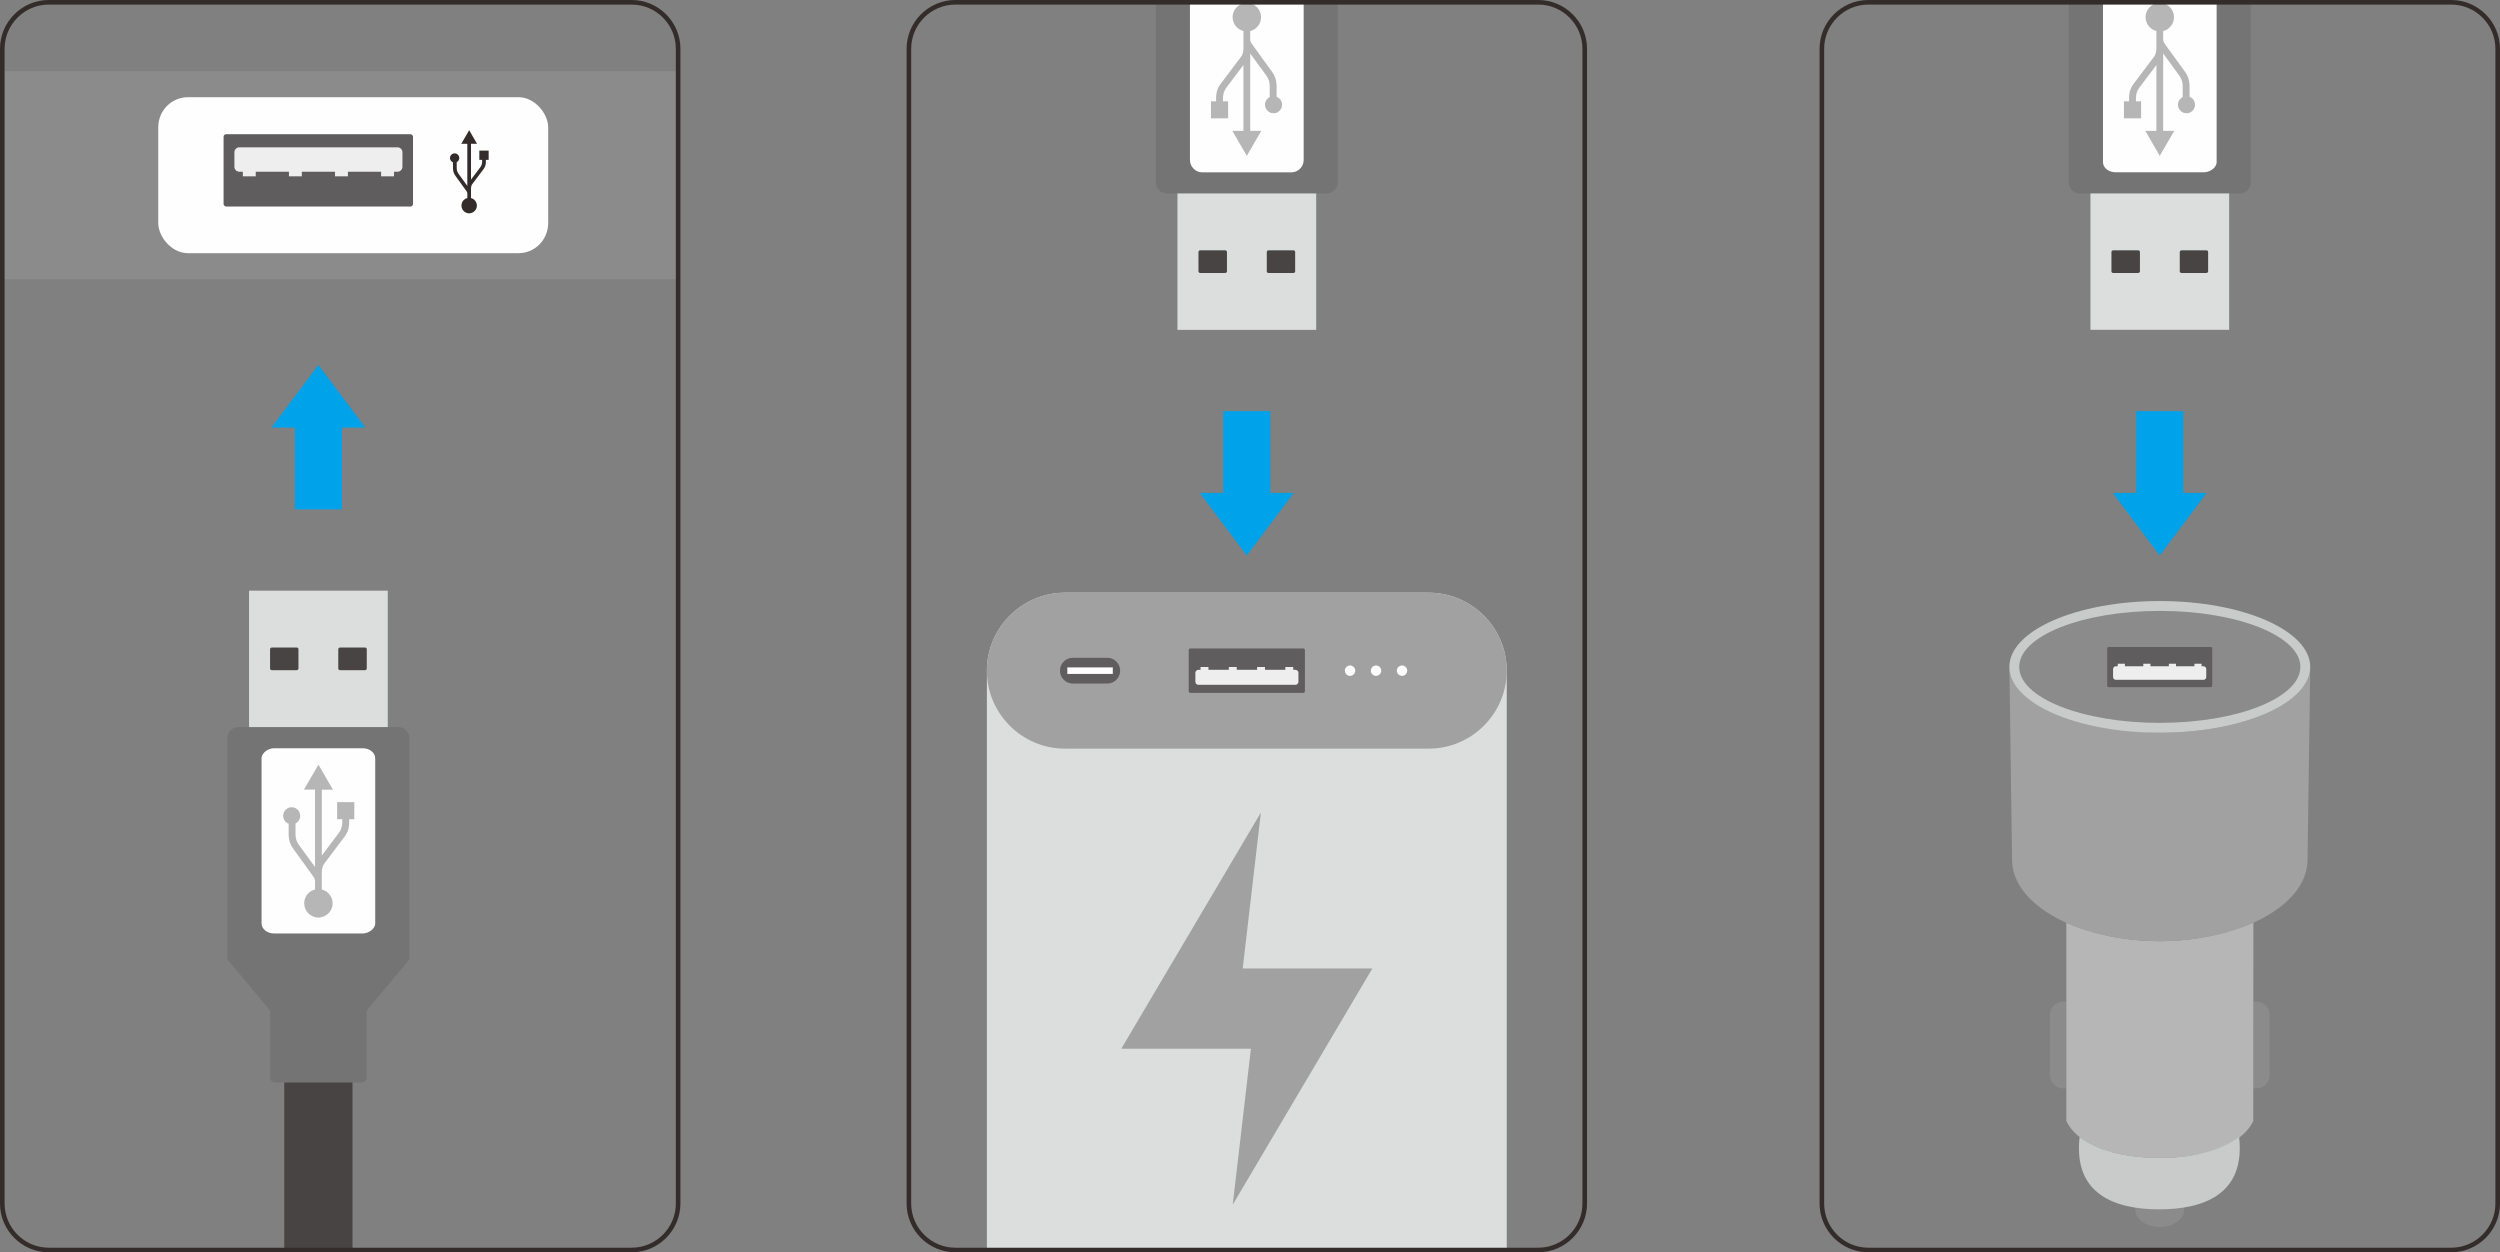 <?xml version="1.0" encoding="UTF-8"?>
<!DOCTYPE svg PUBLIC "-//W3C//DTD SVG 1.1//EN" "http://www.w3.org/Graphics/SVG/1.1/DTD/svg11.dtd">
<!-- Creator: CorelDRAW 2019 (64-Bit) -->
<svg xmlns="http://www.w3.org/2000/svg" xml:space="preserve" width="96.176mm" height="48.176mm" version="1.1" style="shape-rendering:geometricPrecision; text-rendering:geometricPrecision; image-rendering:optimizeQuality; fill-rule:evenodd; clip-rule:evenodd"
viewBox="0 0 14413.26 7219.85"
 xmlns:xlink="http://www.w3.org/1999/xlink"
 xmlns:xodm="http://www.corel.com/coreldraw/odm/2003">
 <rect x="0" y="0" width="14413.26" height="7219.85" fill="#808080" stroke="none"/>
 <defs>
  <style type="text/css">
   <![CDATA[
    .str0 {stroke:#332C2B;stroke-width:26.44;stroke-miterlimit:22.926}
    .fil10 {fill:none}
    .fil0 {fill:#FEFEFE}
    .fil3 {fill:#DCDDDD}
    .fil12 {fill:#C9CACA}
    .fil4 {fill:#B6B6B7}
    .fil11 {fill:#A1A1A1}
    .fil5 {fill:#8B8B8C}
    .fil2 {fill:#757475}
    .fil6 {fill:#5F5D5D}
    .fil1 {fill:#474443}
    .fil8 {fill:#332C2B}
    .fil9 {fill:#00A2E9}
    .fil7 {fill:#EEEEEF;fill-rule:nonzero}
   ]]>
  </style>
   <clipPath id="id0">
    <path d="M13.22 6938.77l0 -6657.69c0,-147.33 120.55,-267.86 267.85,-267.86l3360.73 0c147.3,0 267.85,120.53 267.85,267.86l0 6657.69c0,147.33 -120.55,267.86 -267.85,267.86l-3360.73 0c-147.3,0 -267.85,-120.53 -267.85,-267.86z"/>
   </clipPath>
   <clipPath id="id1">
    <path d="M5240.05 6938.77l0 -6657.69c0,-147.33 120.55,-267.86 267.85,-267.86l3360.73 0c147.3,0 267.85,120.53 267.85,267.86l0 6657.69c0,147.33 -120.55,267.86 -267.85,267.86l-3360.73 0c-147.3,0 -267.85,-120.53 -267.85,-267.86z"/>
   </clipPath>
   <clipPath id="id2">
    <path d="M10503.6 6938.77l0 -6657.69c0,-147.33 120.55,-267.86 267.85,-267.86l3360.73 0c147.3,0 267.85,120.53 267.85,267.86l0 6657.69c0,147.33 -120.55,267.86 -267.85,267.86l-3360.73 0c-147.3,0 -267.85,-120.53 -267.85,-267.86z"/>
   </clipPath>
 </defs>
 <g id="图层_x0020_1">
  <g>
  </g>
  <g style="clip-path:url(#id0)">
   <g>
    <polygon class="fil0" points="-254.59,4056.22 -221.21,4056.22 -221.21,3800.93 -250.68,3800.93 -306.44,3830.78 -299.76,3857.1 -255.38,3833.13 -254.59,3833.13 "/>
    <path class="fil1" d="M1638.78 7450.04l0 -1221.13 393.39 0 0 1221.13c0,26.65 -21.85,48.57 -48.56,48.57l-296.26 0c-26.71,0 -48.57,-21.85 -48.57,-48.57z"/>
    <path class="fil2" d="M1638.8 6241.19l-52.21 0c-16.01,0 -29.13,-13.14 -29.13,-29.15l0 -385.45 -246.15 -295.05 0 -1276.77c0,-34.71 28.41,-63.12 63.14,-63.12l61.43 0 799.91 0 61.41 0c34.72,0 63.14,28.41 63.14,63.12l0 1276.77 -246.81 295.05 0 385.45c0,16.02 -13.13,29.15 -29.13,29.15l-52.21 0 -393.38 0z"/>
    <rect class="fil3" transform="matrix(8.58269E-15 -0.324 0.324 8.58278E-15 1435.87 4191.65)" width="2426.74" height="2468.32"/>
    <rect class="fil0" transform="matrix(9.32837E-15 -0.352 0.432 1.14484E-14 1508 5381.68)" width="3033.43" height="1516.73" rx="164.85" ry="164.85"/>
    <path class="fil4" d="M1752.33 4552.53l83.49 -144.08 83.49 144.08 -63.96 0 0 379.75 98.3 -130.62 8.75 -13.47 6.07 -14.81 3.36 -15.48 1.35 -15.5 0 -19.53 -29.63 0 0 -98.3 98.98 0 0 98.3 -29.63 0 0 26.27 -1.35 14.81 -2.7 14.81 -4.71 14.82 -6.73 13.46 -8.09 12.8 -118.5 157.55 -6.73 10.1 -4.72 12.12 -2.68 12.12 -1.35 12.78 0 103.69 13.46 4.72 12.8 6.73c63.2,46.05 39.05,140.12 -38.38,150.15l-14.82 0 -14.13 -2.7c-67.84,-19.54 -82.17,-107.53 -24.25,-147.45l12.12 -6.73 14.15 -4.72 0 -50.49 -2.02 -10.78 -5.38 -10.1 -119.19 -164.95 -10.78 -17.52 -8.08 -18.85 -4.71 -20.2 -2.02 -20.86 0 -65.31 -9.43 -5.4 -8.75 -6.73c-25.55,-27.05 -13.17,-70.29 22.22,-81.47l10.76 -1.35 11.45 0.66c35.79,5.87 53.32,49.47 30.3,78.11l-7.4 8.09 -9.43 6.05 0 65.31 1.35 15.48 3.36 14.82 6.07 14.13 8.08 13.47 93.59 128.6 0 -446.41 -63.96 0z"/>
    <rect class="fil5" x="-286.51" y="410.59" width="4495.89" height="1198.9"/>
    <rect class="fil0" x="912.38" y="560.44" width="2247.94" height="899.18" rx="170.54" ry="173.3"/>
    <rect class="fil6" x="1288.98" y="773.63" width="1092.16" height="417.17" rx="14.99" ry="14.99"/>
    <path class="fil7" d="M2291.36 990.16l-19.8 0 0 26.35 -74.39 0 0 -26.35 -191.33 0 0 26.35 -74.38 0 0 -26.35 -191.33 0 0 26.35 -74.39 0 0 -26.35 -191.33 0 0 26.35 -74.38 0 0 -26.35 -19.8 0c-15.95,0 -28.86,-12.92 -28.86,-28.86l0 -83.2c0,-15.95 12.92,-28.86 28.86,-28.86l911.12 0c15.95,0 28.86,12.92 28.86,28.86l0 83.2c0,15.95 -12.92,28.86 -28.86,28.86z"/>
    <path class="fil8" d="M2659.5 828.94l45.39 -78.33 45.38 78.33 -34.77 0 0 206.42 53.44 -71.01 4.75 -7.31 3.3 -8.06 1.83 -8.41 0.73 -8.42 0 -10.61 -16.1 0 0 -53.44 53.8 0 0 53.44 -16.11 0 0 14.27 -0.73 8.06 -1.45 8.05 -2.56 8.05 -3.66 7.33 -4.41 6.95 -64.41 85.65 -3.66 5.48 -2.56 6.59 -1.47 6.59 -0.73 6.95 0 56.36 7.31 2.56 6.97 3.66c34.35,25.03 21.22,76.16 -20.88,81.62l-8.05 0 -7.69 -1.45c-36.88,-10.63 -44.66,-58.46 -13.17,-80.16l6.59 -3.66 7.67 -2.56 0 -27.45 -1.09 -5.86 -2.92 -5.48 -64.79 -89.68 -5.86 -9.52 -4.39 -10.25 -2.56 -10.98 -1.09 -11.34 0 -35.5 -5.13 -2.92 -4.77 -3.66c-13.88,-14.7 -7.15,-38.22 12.08,-44.3l5.86 -0.72 6.22 0.36c19.47,3.18 29,26.89 16.47,42.46l-4.02 4.39 -5.13 3.3 0 35.5 0.73 8.42 1.83 8.05 3.3 7.69 4.39 7.33 50.86 69.91 0 -242.67 -34.77 0z"/>
    <rect class="fil1" transform="matrix(8.58269E-15 -0.324 0.324 8.58278E-15 1557.06 3863.74)" width="403.06" height="504.89" rx="29.97" ry="29.97"/>
    <rect class="fil1" transform="matrix(8.58269E-15 -0.324 0.324 8.58278E-15 1950.28 3863.74)" width="403.04" height="506.96" rx="29.97" ry="29.97"/>
    <polygon class="fil9" points="1971.49,2936.67 1971.49,2465.18 2106.71,2465.18 1835.84,2104.03 1564.99,2465.18 1700.21,2465.18 1700.21,2936.67 "/>
   </g>
  </g>
  <path class="fil10 str0" d="M13.22 6938.77l0 -6657.69c0,-147.33 120.55,-267.86 267.85,-267.86l3360.73 0c147.3,0 267.85,120.53 267.85,267.86l0 6657.69c0,147.33 -120.55,267.86 -267.85,267.86l-3360.73 0c-147.3,0 -267.85,-120.53 -267.85,-267.86z"/>
  <g>
  </g>
  <g style="clip-path:url(#id1)">
   <g>
    <path class="fil3" d="M6139.24 3417.04l2098.07 0c247.27,0 449.59,202.33 449.59,449.59l0 5095.35c0,247.26 -202.31,449.57 -449.59,449.57l-2098.07 0c-247.29,0 -449.6,-202.31 -449.6,-449.57l0 -5095.35c0,-247.26 202.31,-449.59 449.6,-449.59z"/>
    <path class="fil11" d="M6139.21 3417.04l2098.11 0c247.27,0 449.57,202.3 449.57,449.57l0 0.03c0,247.27 -202.3,449.57 -449.57,449.57l-2098.11 0c-247.26,0 -449.57,-202.3 -449.57,-449.57l0 -0.03c0,-247.27 202.31,-449.57 449.57,-449.57z"/>
    <polygon class="fil11" points="7269.49,4684.38 7164.58,5583.56 7912,5583.56 7107.04,6945.32 7211.94,6046.14 6464.55,6046.14 "/>
    <path class="fil1" d="M7385.3 -2143.11l0 1221.13 -393.39 0 0 -1221.13c0,-26.65 21.85,-48.57 48.56,-48.57l296.26 0c26.71,0 48.57,21.85 48.57,48.57z"/>
    <path class="fil2" d="M7385.29 -934.26l52.21 0c16.01,0 29.13,13.14 29.13,29.15l0 385.45 246.15 295.05 0 1276.77c0,34.71 -28.41,63.12 -63.14,63.12l-61.43 0 -799.91 0 -61.41 0c-34.72,0 -63.14,-28.41 -63.14,-63.12l0 -1276.77 246.81 -295.05 0 -385.45c0,-16.02 13.13,-29.15 29.13,-29.15l52.21 0 393.38 0z"/>
    <polygon class="fil3" points="7588.22,1115.28 7588.22,1901.71 6788.32,1901.71 6788.32,1115.28 "/>
    <path class="fil0" d="M7516.09 -3.51l0 925.96c0,39.19 -32.06,71.24 -71.24,71.24l-513.15 0c-39.19,0 -71.24,-32.06 -71.24,-71.24l0 -925.96c0,-39.19 32.06,-71.24 71.24,-71.24l513.15 0c39.19,0 71.24,32.06 71.24,71.24z"/>
    <path class="fil4" d="M7271.75 754.39l-83.49 144.08 -83.49 -144.08 63.96 0 0 -379.75 -98.3 130.62 -8.75 13.47 -6.07 14.81 -3.36 15.48 -1.35 15.5 0 19.53 29.63 0 0 98.3 -98.98 0 0 -98.3 29.63 0 0 -26.27 1.35 -14.81 2.7 -14.81 4.71 -14.82 6.73 -13.46 8.09 -12.8 118.5 -157.55 6.73 -10.1 4.72 -12.12 2.68 -12.12 1.35 -12.78 0 -103.69 -13.46 -4.72 -12.8 -6.73c-63.2,-46.05 -39.05,-140.12 38.38,-150.15l14.82 0 14.13 2.7c67.84,19.54 82.17,107.53 24.25,147.45l-12.12 6.73 -14.15 4.72 0 50.49 2.02 10.78 5.38 10.1 119.19 164.95 10.78 17.52 8.08 18.85 4.71 20.2 2.02 20.86 0 65.31 9.43 5.4 8.75 6.73c25.55,27.05 13.17,70.29 -22.22,81.47l-10.76 1.35 -11.45 -0.66c-35.79,-5.87 -53.32,-49.47 -30.3,-78.11l7.4 -8.09 9.43 -6.05 0 -65.31 -1.35 -15.48 -3.36 -14.82 -6.07 -14.13 -8.08 -13.47 -93.59 -128.6 0 446.41 63.96 0z"/>
    <g>
     <path class="fil6" d="M6862.52 3994.57l651.5 0c5.07,0 9.2,-4.12 9.2,-9.19l0 -237.5c0,-5.07 -4.14,-9.19 -9.2,-9.19l-651.5 0c-5.07,0 -9.17,4.12 -9.17,9.19l0 237.5c0,5.07 4.11,9.19 9.17,9.19z"/>
     <path class="fil7" d="M7468.15 3861.76l-12.14 0 0 -16.16 -45.63 0 0 16.16 -117.34 0 0 -16.16 -45.63 0 0 16.16 -117.34 0 0 -16.16 -45.63 0 0 16.16 -117.34 0 0 -16.16 -45.63 0 0 16.16 -12.14 0c-9.77,0 -17.7,7.93 -17.7,17.7l0 51.04c0,9.77 7.93,17.7 17.7,17.7l558.84 0c9.79,0 17.7,-7.93 17.7,-17.7l0 -51.04c0,-9.77 -7.91,-17.7 -17.7,-17.7z"/>
    </g>
    <path class="fil1" d="M7467.02 1452.91l0 111.18c0,5.37 -4.36,9.73 -9.71,9.73l-144.2 0c-5.35,0 -9.71,-4.36 -9.71,-9.73l0 -111.18c0,-5.35 4.36,-9.71 9.71,-9.71l144.2 0c5.35,0 9.71,4.36 9.71,9.71z"/>
    <path class="fil1" d="M7073.8 1452.91l0 111.18c0,5.35 -4.36,9.71 -9.71,9.71l-144.86 0c-5.35,0 -9.7,-4.36 -9.7,-9.71l0 -111.18c0,-5.35 4.35,-9.71 9.7,-9.71l144.86 0c5.35,0 9.71,4.36 9.71,9.71z"/>
    <polygon class="fil9" points="7052.62,2370.26 7052.62,2841.74 6917.4,2841.74 7188.28,3202.9 7459.13,2841.74 7323.9,2841.74 7323.9,2370.26 "/>
    <g>
     <path class="fil6" d="M6185.4 3792.3l198.25 0c40.88,0 74.35,33.45 74.35,74.35l0 0c0,40.9 -33.46,74.35 -74.35,74.35l-198.25 0c-40.9,0 -74.35,-33.45 -74.35,-74.35l0 0c0,-40.9 33.45,-74.35 74.35,-74.35z"/>
     <polygon class="fil0" points="6153.38,3847.91 6415.64,3847.91 6415.64,3885.37 6153.38,3885.37 "/>
    </g>
    <path class="fil0" d="M7783.35 3836.67c16.56,0 29.97,13.43 29.97,29.97 0,16.54 -13.41,29.97 -29.97,29.97 -16.56,0 -29.97,-13.43 -29.97,-29.97 0,-16.54 13.41,-29.97 29.97,-29.97z"/>
    <path class="fil0" d="M7933.22 3836.67c16.56,0 29.97,13.43 29.97,29.97 0,16.54 -13.41,29.97 -29.97,29.97 -16.56,0 -29.97,-13.43 -29.97,-29.97 0,-16.54 13.41,-29.97 29.97,-29.97z"/>
    <path class="fil0" d="M8083.08 3836.67c16.56,0 29.97,13.43 29.97,29.97 0,16.54 -13.41,29.97 -29.97,29.97 -16.56,0 -29.97,-13.43 -29.97,-29.97 0,-16.54 13.41,-29.97 29.97,-29.97z"/>
   </g>
  </g>
  <path class="fil10 str0" d="M5240.05 6938.77l0 -6657.69c0,-147.33 120.55,-267.86 267.85,-267.86l3360.73 0c147.3,0 267.85,120.53 267.85,267.86l0 6657.69c0,147.33 -120.55,267.86 -267.85,267.86l-3360.73 0c-147.3,0 -267.85,-120.53 -267.85,-267.86z"/>
  <g>
  </g>
  <g style="clip-path:url(#id2)">
   <g>
    <g>
     <ellipse class="fil5" cx="12451.91" cy="6972.28" rx="141.46" ry="101.9"/>
     <path class="fil5" d="M11894.18 5775.1l18.93 0 0 499.73 -18.93 0c-41.65,0 -75.7,-34.05 -75.7,-75.7l0 -348.34c0,-41.65 34.05,-75.7 75.7,-75.7z"/>
     <path class="fil5" d="M13009.63 5775.1l-18.93 0 0 499.73 18.93 0c41.65,0 75.7,-34.05 75.7,-75.7l0 -348.34c0,-41.65 -34.05,-75.7 -75.7,-75.7z"/>
     <path class="fil4" d="M11913.09 5320.39l0.01 1143.23c56.78,118.98 241.23,212.3 538.8,212.3 297.55,0 482,-93.32 538.79,-212.3l0.78 -1145.22c-149.8,64.1 -335.11,107.71 -539.58,107.71 -204.41,0 -387.01,-41.65 -538.8,-105.71z"/>
     <path class="fil11" d="M11600.26 4957.4l-15.63 -1112.63c17.31,300.56 660.51,379.56 867.27,379.56 478.98,0 867.27,-169.93 867.27,-379.56l-15.63 1112.63c0,258.86 -381.3,468.7 -851.64,468.7 -470.34,0 -851.64,-209.84 -851.64,-468.7l0 0z"/>
     <ellipse class="fil12" cx="12451.9" cy="3844.78" rx="867.27" ry="379.56"/>
     <ellipse class="fil5" cx="12451.9" cy="3844.78" rx="810.5" ry="322.78"/>
     <path class="fil12" d="M12909.08 6554.6c-92,69.97 -245.72,121.31 -457.17,121.31 -214.93,0 -368.84,-49.68 -462.27,-120.55 -37.84,331.12 205.33,416.93 458.96,416.93 253.63,0 498.32,-85.65 460.48,-417.7z"/>
     <rect class="fil6" x="12148.75" y="3730.03" width="605.61" height="231.33" rx="8.31" ry="8.31"/>
     <path class="fil7" d="M12198.52 3841.29l10.98 0 0 -14.61 41.24 0 0 14.61 106.1 0 0 -14.61 41.24 0 0 14.61 106.09 0 0 -14.61 41.26 0 0 14.61 106.09 0 0 -14.61 41.24 0 0 14.61 10.98 0c8.84,0 16.01,7.16 16.01,16.01l0 46.14c0,8.84 -7.16,16.01 -16.01,16.01l-505.23 0c-8.84,0 -16.01,-7.16 -16.01,-16.01l0 -46.14c0,-8.84 7.16,-16.01 16.01,-16.01z"/>
    </g>
    <path class="fil1" d="M12648.86 -2143.11l0 1221.13 -393.39 0 0 -1221.13c0,-26.65 21.85,-48.57 48.56,-48.57l296.26 0c26.71,0 48.57,21.85 48.57,48.57z"/>
    <path class="fil2" d="M12648.85 -934.26l52.21 0c16.01,0 29.13,13.14 29.13,29.15l0 385.45 246.15 295.05 0 1276.77c0,34.71 -28.41,63.12 -63.14,63.12l-61.43 0 -799.91 0 -61.41 0c-34.72,0 -63.14,-28.41 -63.14,-63.12l0 -1276.77 246.81 -295.05 0 -385.45c0,-16.02 13.13,-29.15 29.13,-29.15l52.21 0 393.38 0z"/>
    <rect class="fil3" transform="matrix(-2.57482E-14 0.324 -0.324 -2.57482E-14 12851.8 1115.28)" width="2426.74" height="2468.32"/>
    <rect class="fil0" transform="matrix(-2.79852E-14 0.352 -0.432 -3.43452E-14 12779.6 -74.746)" width="3033.43" height="1516.73" rx="164.85" ry="164.85"/>
    <path class="fil4" d="M12535.31 754.39l-83.49 144.08 -83.49 -144.08 63.96 0 0 -379.75 -98.3 130.62 -8.75 13.47 -6.07 14.81 -3.36 15.48 -1.35 15.5 0 19.53 29.63 0 0 98.3 -98.98 0 0 -98.3 29.63 0 0 -26.27 1.35 -14.81 2.7 -14.81 4.71 -14.82 6.73 -13.46 8.09 -12.8 118.5 -157.55 6.73 -10.1 4.72 -12.12 2.68 -12.12 1.35 -12.78 0 -103.69 -13.46 -4.72 -12.8 -6.73c-63.2,-46.05 -39.05,-140.12 38.38,-150.15l14.82 0 14.13 2.7c67.84,19.54 82.17,107.53 24.25,147.45l-12.12 6.73 -14.15 4.72 0 50.49 2.02 10.78 5.38 10.1 119.19 164.95 10.78 17.52 8.08 18.85 4.71 20.2 2.02 20.86 0 65.31 9.43 5.4 8.75 6.73c25.55,27.05 13.17,70.29 -22.22,81.47l-10.76 1.35 -11.45 -0.66c-35.79,-5.87 -53.32,-49.47 -30.3,-78.11l7.4 -8.09 9.43 -6.05 0 -65.31 -1.35 -15.48 -3.36 -14.82 -6.07 -14.13 -8.08 -13.47 -93.59 -128.6 0 446.41 63.96 0z"/>
    <rect class="fil1" transform="matrix(-2.57482E-14 0.324 -0.324 -2.57482E-14 12730.6 1443.19)" width="403.06" height="504.89" rx="29.97" ry="29.97"/>
    <rect class="fil1" transform="matrix(-2.57482E-14 0.324 -0.324 -2.57482E-14 12337.4 1443.19)" width="403.04" height="506.96" rx="29.97" ry="29.97"/>
    <polygon class="fil9" points="12316.18,2370.26 12316.18,2841.74 12180.96,2841.74 12451.84,3202.9 12722.68,2841.74 12587.46,2841.74 12587.46,2370.26 "/>
   </g>
  </g>
  <path class="fil10 str0" d="M10503.6 6938.77l0 -6657.69c0,-147.33 120.55,-267.86 267.85,-267.86l3360.73 0c147.3,0 267.85,120.53 267.85,267.86l0 6657.69c0,147.33 -120.55,267.86 -267.85,267.86l-3360.73 0c-147.3,0 -267.85,-120.53 -267.85,-267.86z"/>
 </g>
</svg>
